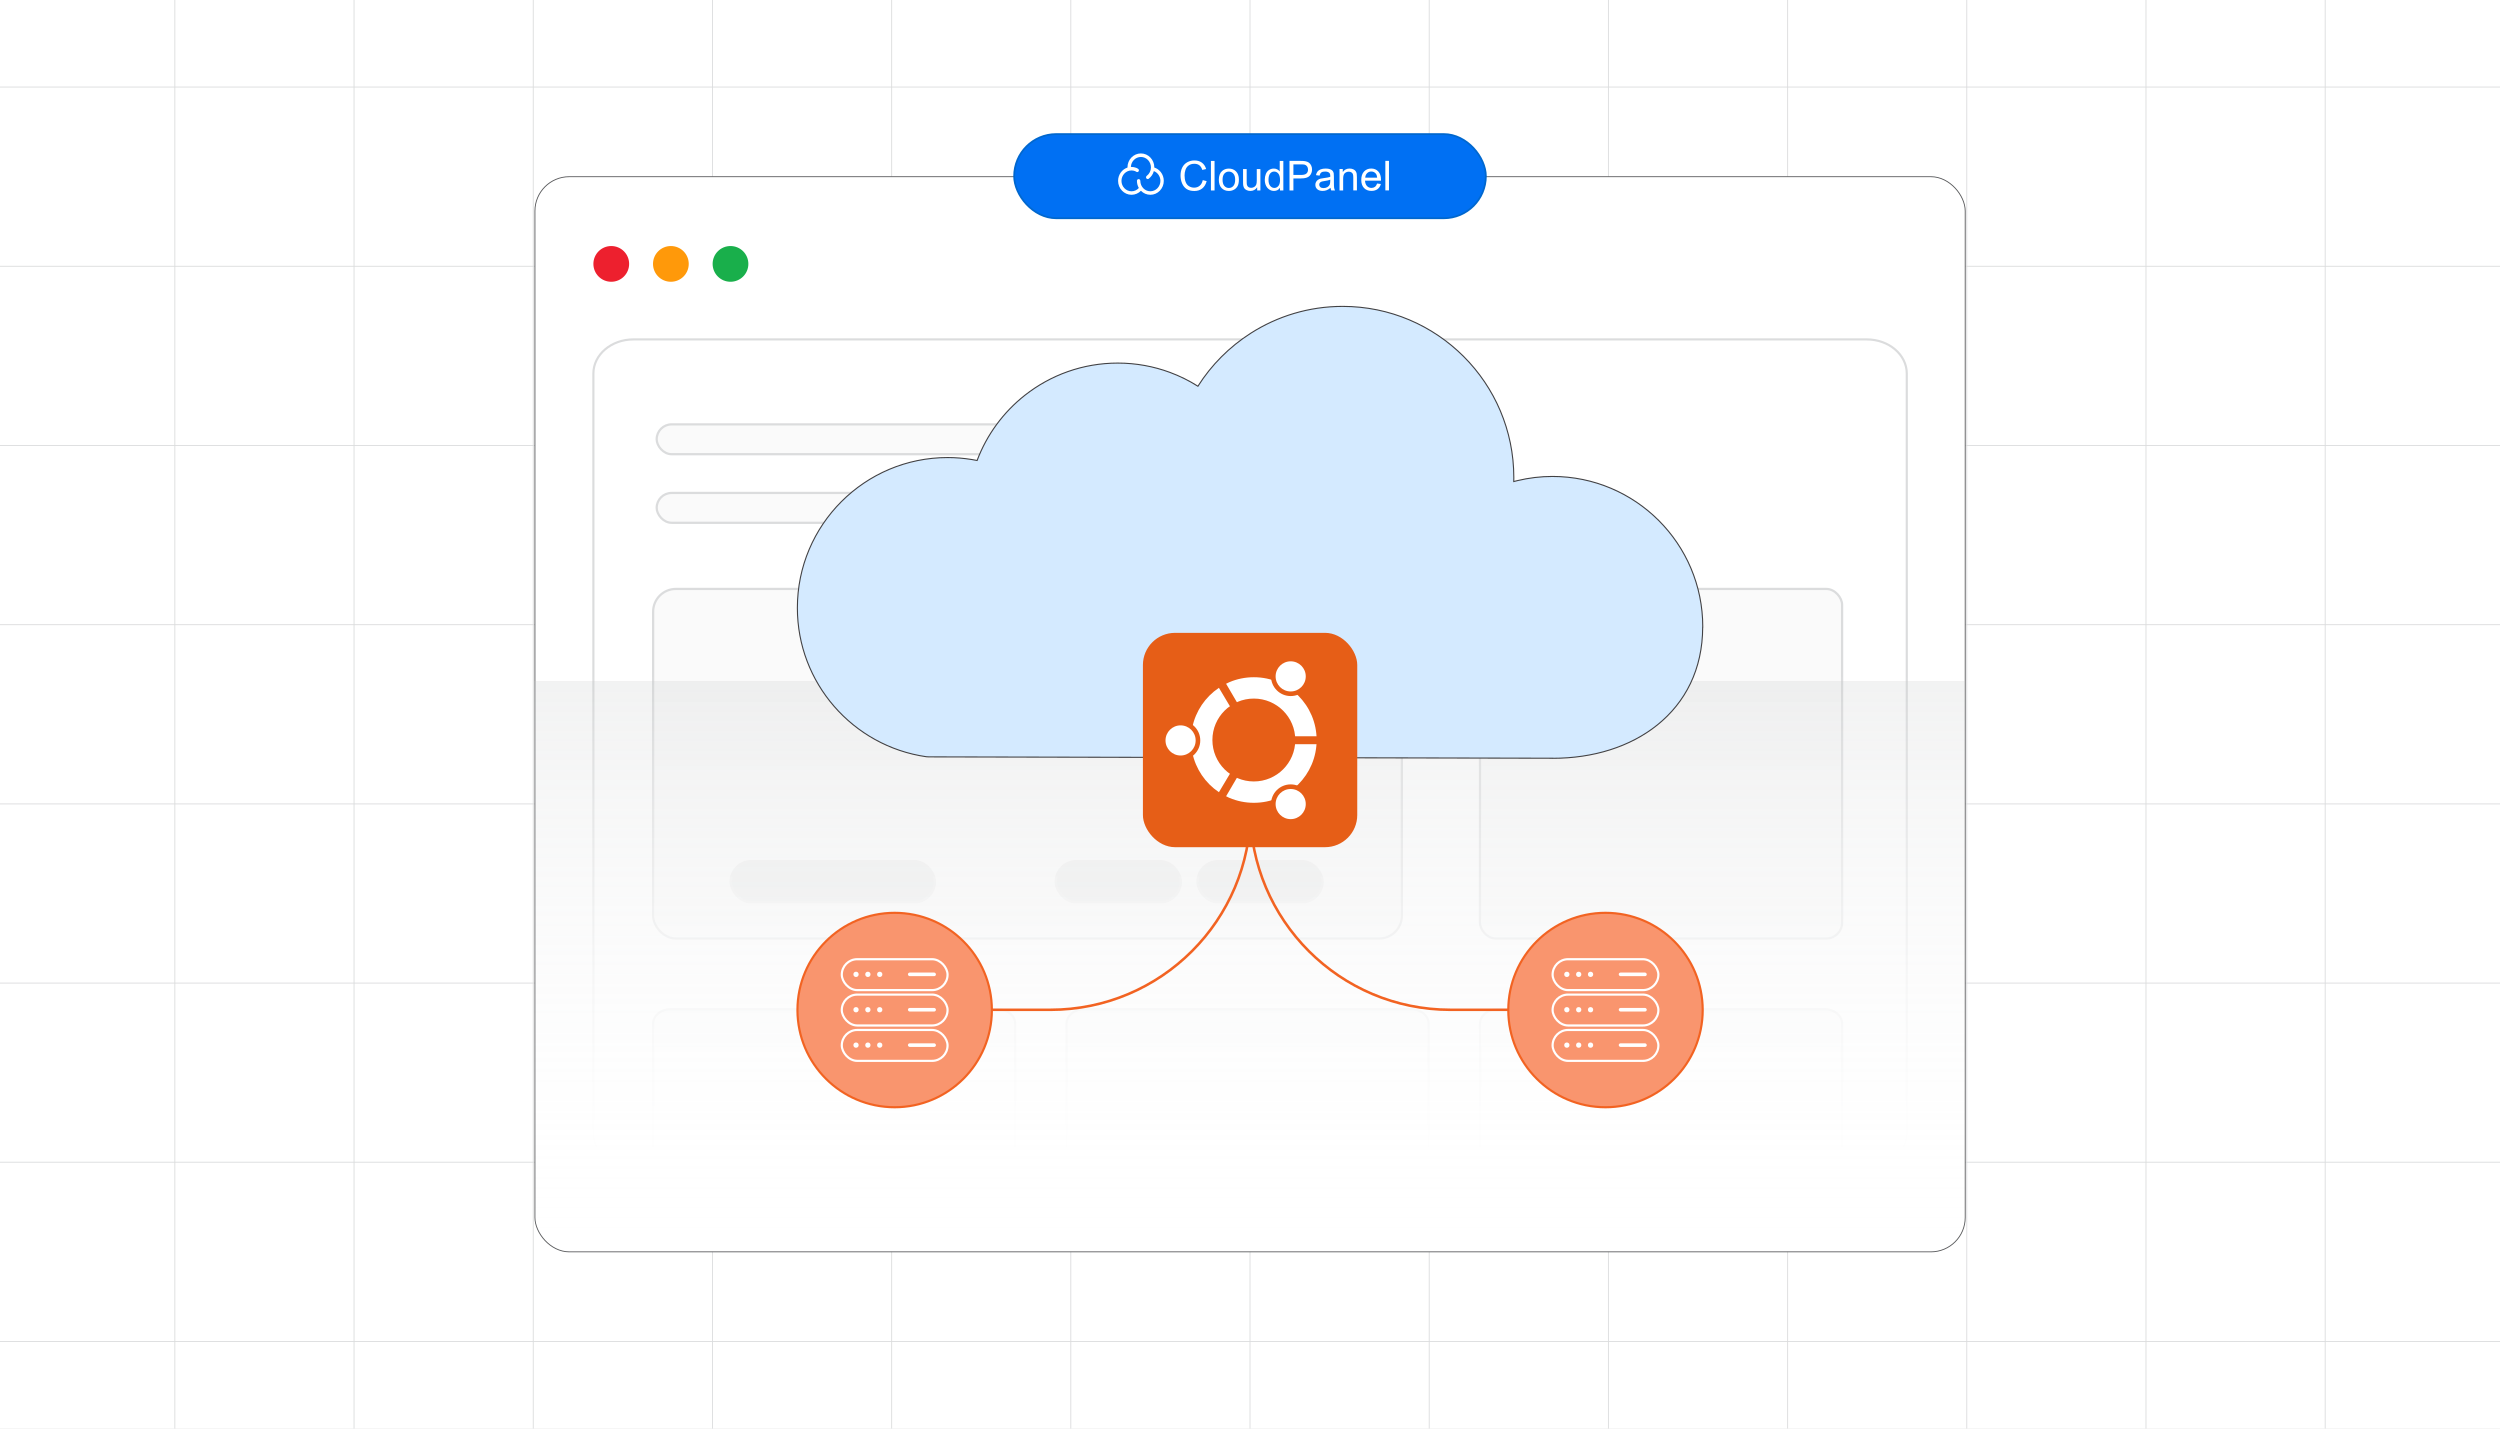<?xml version="1.0" encoding="UTF-8"?><svg id="Layer_1" xmlns="http://www.w3.org/2000/svg" xmlns:xlink="http://www.w3.org/1999/xlink" viewBox="0 0 350 200"><rect x="0" y="0" width="350" height="200" fill="#333333" stroke="none"/><defs><clipPath id="clippath"><rect y="-.349" width="350" height="200.698" fill="none" stroke-width="0"/></clipPath><clipPath id="clippath-1"><rect x="-75.872" y="-.349" width="501.745" height="200.698" fill="none" stroke-width="0"/></clipPath><linearGradient id="linear-gradient" x1="174.634" y1="166.696" x2="174.634" y2="94.212" gradientUnits="userSpaceOnUse"><stop offset="0" stop-color="#fff"/><stop offset=".11" stop-color="#fff" stop-opacity=".982"/><stop offset=".234" stop-color="#fff" stop-opacity=".929"/><stop offset=".365" stop-color="#fff" stop-opacity=".84"/><stop offset=".5" stop-color="#fff" stop-opacity=".717"/><stop offset=".639" stop-color="#fff" stop-opacity=".558"/><stop offset=".78" stop-color="#fff" stop-opacity=".363"/><stop offset=".922" stop-color="#fff" stop-opacity=".137"/><stop offset="1" stop-color="#fff" stop-opacity="0"/></linearGradient><linearGradient id="linear-gradient-2" x1="174.949" y1="175.262" x2="174.949" y2="95.342" gradientUnits="userSpaceOnUse"><stop offset="0" stop-color="#fff" stop-opacity="0"/><stop offset="1" stop-color="#c6c8c9"/></linearGradient></defs><g clip-path="url(#clippath)"><rect width="350" height="200" fill="#fff" stroke-width="0"/><rect x="-75.872" y="-.349" width="501.745" height="200.698" fill="#fff" stroke-width="0"/><g clip-path="url(#clippath-1)"><rect x="-75.872" y="-.349" width="501.745" height="200.698" fill="#fff" stroke-width="0"/><rect x="-75.872" y="-63.067" width="501.745" height="326.137" fill="none" stroke="#dbdcdd" stroke-miterlimit="10" stroke-width=".125"/><polyline points="425.872 187.802 400.795 187.802 375.711 187.802 375.703 187.802 350.619 187.802 350.611 187.802 325.526 187.802 300.442 187.802 300.434 187.802 275.35 187.802 250.273 187.802 250.265 187.802 225.18 187.802 200.096 187.802 200.088 187.802 175.004 187.802 149.919 187.802 149.912 187.802 124.835 187.802 99.75 187.802 99.743 187.802 74.658 187.802 49.573 187.802 49.566 187.802 24.481 187.802 24.474 187.802 -.611 187.802 -25.688 187.802 -50.78 187.802 -75.865 187.802 -75.872 187.802" fill="none" stroke="#dbdcdd" stroke-miterlimit="10" stroke-width=".125"/><polyline points="425.872 162.709 400.795 162.709 375.711 162.709 375.703 162.709 350.619 162.709 350.611 162.709 325.526 162.709 300.442 162.709 300.434 162.709 275.35 162.709 250.273 162.709 250.265 162.709 225.18 162.709 200.096 162.709 200.088 162.709 175.004 162.709 149.919 162.709 149.912 162.709 124.835 162.709 99.75 162.709 99.743 162.709 74.658 162.709 49.573 162.709 49.566 162.709 24.481 162.709 24.474 162.709 -.611 162.709 -25.688 162.709 -50.78 162.709 -75.865 162.709 -75.872 162.709" fill="none" stroke="#dbdcdd" stroke-miterlimit="10" stroke-width=".125"/><polyline points="425.872 137.632 400.795 137.632 375.711 137.632 375.703 137.632 350.619 137.632 350.611 137.632 325.526 137.632 300.442 137.632 300.434 137.632 275.35 137.632 250.273 137.632 250.265 137.632 225.18 137.632 200.096 137.632 200.088 137.632 175.004 137.632 149.919 137.632 149.912 137.632 124.835 137.632 99.75 137.632 99.743 137.632 74.658 137.632 49.573 137.632 49.566 137.632 24.481 137.632 24.474 137.632 -.611 137.632 -25.688 137.632 -50.78 137.632 -75.865 137.632 -75.872 137.632" fill="none" stroke="#dbdcdd" stroke-miterlimit="10" stroke-width=".125"/><polyline points="425.872 112.548 400.795 112.548 375.711 112.548 375.703 112.548 350.619 112.548 350.611 112.548 325.526 112.548 300.442 112.548 300.434 112.548 275.35 112.548 250.273 112.548 250.265 112.548 225.18 112.548 200.096 112.548 200.088 112.548 175.004 112.548 149.919 112.548 149.912 112.548 124.835 112.548 99.75 112.548 99.743 112.548 74.658 112.548 49.573 112.548 49.566 112.548 24.481 112.548 24.474 112.548 -.611 112.548 -25.688 112.548 -50.78 112.548 -75.865 112.548 -75.872 112.548" fill="none" stroke="#dbdcdd" stroke-miterlimit="10" stroke-width=".125"/><polyline points="425.872 87.456 400.795 87.456 375.711 87.456 375.703 87.456 350.619 87.456 350.611 87.456 325.526 87.456 300.442 87.456 300.434 87.456 275.35 87.456 250.273 87.456 250.265 87.456 225.18 87.456 200.096 87.456 200.088 87.456 175.004 87.456 149.919 87.456 149.912 87.456 124.835 87.456 99.75 87.456 99.743 87.456 74.658 87.456 49.573 87.456 49.566 87.456 24.481 87.456 24.474 87.456 -.611 87.456 -25.688 87.456 -50.78 87.456 -75.865 87.456 -75.872 87.456" fill="none" stroke="#dbdcdd" stroke-miterlimit="10" stroke-width=".125"/><polyline points="-75.872 62.364 -75.865 62.364 -50.78 62.364 -25.688 62.364 -.611 62.364 24.474 62.364 24.481 62.364 49.566 62.364 49.573 62.364 74.658 62.364 99.743 62.364 99.75 62.364 124.835 62.364 149.912 62.364 149.919 62.364 175.004 62.364 200.088 62.364 200.096 62.364 225.18 62.364 250.265 62.364 250.273 62.364 275.35 62.364 300.434 62.364 300.442 62.364 325.526 62.364 350.611 62.364 350.619 62.364 375.703 62.364 375.711 62.364 400.795 62.364 425.872 62.364" fill="none" stroke="#dbdcdd" stroke-miterlimit="10" stroke-width=".125"/><polyline points="425.872 37.279 400.795 37.279 375.711 37.279 375.703 37.279 350.619 37.279 350.611 37.279 325.526 37.279 300.442 37.279 300.434 37.279 275.35 37.279 250.273 37.279 250.265 37.279 225.18 37.279 200.096 37.279 200.088 37.279 175.004 37.279 149.919 37.279 149.912 37.279 124.835 37.279 99.75 37.279 99.743 37.279 74.658 37.279 49.573 37.279 49.566 37.279 24.481 37.279 24.474 37.279 -.611 37.279 -25.688 37.279 -50.78 37.279 -75.865 37.279 -75.872 37.279" fill="none" stroke="#dbdcdd" stroke-miterlimit="10" stroke-width=".125"/><polyline points="425.872 12.187 400.795 12.187 375.711 12.187 375.703 12.187 350.619 12.187 350.611 12.187 325.526 12.187 300.442 12.187 300.434 12.187 275.35 12.187 250.273 12.187 250.265 12.187 225.18 12.187 200.096 12.187 200.088 12.187 175.004 12.187 149.919 12.187 149.912 12.187 124.835 12.187 99.75 12.187 99.743 12.187 74.658 12.187 49.573 12.187 49.566 12.187 24.481 12.187 24.474 12.187 -.611 12.187 -25.688 12.187 -50.78 12.187 -75.865 12.187 -75.872 12.187" fill="none" stroke="#dbdcdd" stroke-miterlimit="10" stroke-width=".125"/><polyline points="325.526 -63.071 325.526 -37.982 325.526 -12.893 325.526 12.196 325.526 37.276 325.526 62.365 325.526 87.454 325.526 112.543 325.526 137.632 325.526 162.72 325.526 187.8 325.526 212.889 325.526 237.978 325.526 263.067" fill="none" stroke="#dbdcdd" stroke-miterlimit="10" stroke-width=".125"/><polyline points="300.437 -63.071 300.437 -37.982 300.437 -12.893 300.437 12.196 300.437 37.276 300.437 62.365 300.437 87.454 300.437 112.543 300.437 137.632 300.437 162.72 300.437 187.8 300.437 212.889 300.437 237.978 300.437 263.067" fill="none" stroke="#dbdcdd" stroke-miterlimit="10" stroke-width=".125"/><polyline points="275.348 -63.071 275.348 -37.982 275.348 -12.893 275.348 12.196 275.348 37.276 275.348 62.365 275.348 87.454 275.348 112.543 275.348 137.632 275.348 162.72 275.348 187.8 275.348 212.889 275.348 237.978 275.348 263.067" fill="none" stroke="#dbdcdd" stroke-miterlimit="10" stroke-width=".125"/><polyline points="250.268 -63.071 250.268 -37.982 250.268 -12.893 250.268 12.196 250.268 37.276 250.268 62.365 250.268 87.454 250.268 112.543 250.268 137.632 250.268 162.72 250.268 187.8 250.268 212.889 250.268 237.978 250.268 263.067" fill="none" stroke="#dbdcdd" stroke-miterlimit="10" stroke-width=".125"/><polyline points="225.179 -63.071 225.179 -37.982 225.179 -12.893 225.179 12.196 225.179 37.276 225.179 62.365 225.179 87.454 225.179 112.543 225.179 137.632 225.179 162.72 225.179 187.8 225.179 212.889 225.179 237.978 225.179 263.067" fill="none" stroke="#dbdcdd" stroke-miterlimit="10" stroke-width=".125"/><polyline points="200.09 -63.071 200.09 -37.982 200.09 -12.893 200.09 12.196 200.09 37.276 200.09 62.365 200.09 87.454 200.09 112.543 200.09 137.632 200.09 162.72 200.09 187.8 200.09 212.889 200.09 237.978 200.09 263.067" fill="none" stroke="#dbdcdd" stroke-miterlimit="10" stroke-width=".125"/><polyline points="175.001 -63.071 175.001 -37.982 175.001 -12.893 175.001 12.196 175.001 37.276 175.001 62.365 175.001 87.454 175.001 112.543 175.001 137.632 175.001 162.72 175.001 187.8 175.001 212.889 175.001 237.978 175.001 263.067" fill="none" stroke="#dbdcdd" stroke-miterlimit="10" stroke-width=".125"/><polyline points="149.912 -63.071 149.912 -37.982 149.912 -12.893 149.912 12.196 149.912 37.276 149.912 62.365 149.912 87.454 149.912 112.543 149.912 137.632 149.912 162.72 149.912 187.8 149.912 212.889 149.912 237.978 149.912 263.067" fill="none" stroke="#dbdcdd" stroke-miterlimit="10" stroke-width=".125"/><polyline points="124.833 -63.071 124.833 -37.982 124.833 -12.893 124.833 12.196 124.833 37.276 124.833 62.365 124.833 87.454 124.833 112.543 124.833 137.632 124.833 162.72 124.833 187.8 124.833 212.889 124.833 237.978 124.833 263.067" fill="none" stroke="#dbdcdd" stroke-miterlimit="10" stroke-width=".125"/><polyline points="99.744 -63.071 99.744 -37.982 99.744 -12.893 99.744 12.196 99.744 37.276 99.744 62.365 99.744 87.454 99.744 112.543 99.744 137.632 99.744 162.72 99.744 187.8 99.744 212.889 99.744 237.978 99.744 263.067" fill="none" stroke="#dbdcdd" stroke-miterlimit="10" stroke-width=".125"/><polyline points="74.655 -63.071 74.655 -37.982 74.655 -12.893 74.655 12.196 74.655 37.276 74.655 62.365 74.655 87.454 74.655 112.543 74.655 137.632 74.655 162.72 74.655 187.8 74.655 212.889 74.655 237.978 74.655 263.067" fill="none" stroke="#dbdcdd" stroke-miterlimit="10" stroke-width=".125"/><polyline points="49.566 -63.071 49.566 -37.982 49.566 -12.893 49.566 12.196 49.566 37.276 49.566 62.365 49.566 87.454 49.566 112.543 49.566 137.632 49.566 162.72 49.566 187.8 49.566 212.889 49.566 237.978 49.566 263.067" fill="none" stroke="#dbdcdd" stroke-miterlimit="10" stroke-width=".125"/><polyline points="24.477 -63.071 24.477 -37.982 24.477 -12.893 24.477 12.196 24.477 37.276 24.477 62.365 24.477 87.454 24.477 112.543 24.477 137.632 24.477 162.72 24.477 187.8 24.477 212.889 24.477 237.978 24.477 263.067" fill="none" stroke="#dbdcdd" stroke-miterlimit="10" stroke-width=".125"/><rect x="74.891" y="24.738" width="200.239" height="150.521" rx="4.807" ry="4.807" fill="#fff" stroke="#58595b" stroke-miterlimit="10" stroke-width=".125"/><circle cx="85.576" cy="36.946" r="2.502" fill="#ed202e" stroke-width="0"/><circle cx="93.922" cy="36.946" r="2.502" fill="#ff990a" stroke-width="0"/><circle cx="102.269" cy="36.946" r="2.502" fill="#19af4b" stroke-width="0"/><rect x="91.439" y="82.451" width="104.823" height="48.941" rx="3.185" ry="3.185" fill="#fafafa" stroke="#dbdcdd" stroke-miterlimit="10" stroke-width=".315"/><rect x="207.199" y="82.451" width="50.694" height="48.941" rx="2.215" ry="2.215" fill="#fafafa" stroke="#dbdcdd" stroke-miterlimit="10" stroke-width=".315"/><path d="M257.894,143.336v20.13h-50.692v-20.13c0-1.127,1.071-2.04,2.393-2.04h45.893c1.335,0,2.405.913,2.405,2.04Z" fill="#fafafa" stroke="#dbdcdd" stroke-miterlimit="10" stroke-width=".315"/><path d="M142.127,143.336v20.13h-50.692v-20.13c0-1.127,1.083-2.04,2.405-2.04h45.893c1.322,0,2.393.913,2.393,2.04Z" fill="#fafafa" stroke="#dbdcdd" stroke-miterlimit="10" stroke-width=".315"/><path d="M200.01,143.336v20.13h-50.692v-20.13c0-1.127,1.071-2.04,2.405-2.04h45.893c1.323,0,2.393.913,2.393,2.04Z" fill="#fafafa" stroke="#dbdcdd" stroke-miterlimit="10" stroke-width=".315"/><path d="M266.949,52.295v106.392c0,2.641-2.506,4.777-5.604,4.777H88.678c-3.098,0-5.604-2.136-5.604-4.777V52.295c0-2.641,2.506-4.777,5.604-4.777h172.667c3.098,0,5.604,2.136,5.604,4.777Z" fill="none" stroke="#dbdcdd" stroke-miterlimit="10" stroke-width=".303"/><rect x="102.295" y="120.571" width="28.584" height="5.745" rx="2.873" ry="2.873" fill="#e6e7e7" stroke="#eaeaea" stroke-miterlimit="10" stroke-width=".348"/><rect x="147.806" y="120.571" width="17.506" height="5.745" rx="2.873" ry="2.873" fill="#e6e7e7" stroke="#eaeaea" stroke-miterlimit="10" stroke-width=".348"/><rect x="167.653" y="120.571" width="17.506" height="5.745" rx="2.873" ry="2.873" fill="#e6e7e7" stroke="#eaeaea" stroke-miterlimit="10" stroke-width=".348"/><rect x="91.935" y="59.412" width="94.263" height="4.176" rx="2.088" ry="2.088" fill="#fafafa" stroke="#dbdcdd" stroke-miterlimit="10" stroke-width=".315"/><rect x="91.935" y="69.013" width="48.436" height="4.176" rx="2.088" ry="2.088" fill="#fafafa" stroke="#dbdcdd" stroke-miterlimit="10" stroke-width=".315"/><rect x="81.107" y="94.212" width="187.054" height="72.483" fill="url(#linear-gradient)" stroke-width="0"/><path d="M74.89,114.222v55.832c0,2.876,2.332,5.208,5.208,5.208h189.824c1.911,0,3.584-1.032,4.487-2.57" fill="none" stroke-width="0"/><path d="M99.348,175.262h170.574c1.984,0,3.712-1.111,4.591-2.747.391-.733.617-1.569.617-2.46V59.14" fill="none" stroke-width="0"/><path d="M74.768,95.342h200.362v75.616c0,2.375-1.929,4.304-4.304,4.304H79.072c-2.375,0-4.304-1.929-4.304-4.304v-75.616h0Z" fill="url(#linear-gradient-2)" opacity=".23" stroke-width="0"/><g id="Layer_1-2"><path d="M132.686,64.057c1.103,0,2.22.094,3.342.273.259.041.514.087.767.137,1.367-3.632,3.705-6.785,6.697-9.138,3.582-2.817,8.097-4.498,13.001-4.498,2.558,0,5.015.46,7.292,1.302,1.381.511,2.695,1.163,3.923,1.938,1.887-2.981,4.421-5.521,7.405-7.424,3.726-2.376,8.139-3.753,12.859-3.753,6.617,0,12.607,2.682,16.943,7.019,4.336,4.336,7.019,10.327,7.019,16.943,0,.184-.003.371-.007.559.168-.044.336-.087.506-.127,1.602-.383,3.245-.586,4.902-.586,5.813,0,11.076,2.357,14.886,6.166,3.81,3.81,6.166,9.073,6.166,14.886v.041h-.01c-.013,5.928-2.44,10.553-6.358,13.704-3.798,3.055-8.966,4.662-14.624,4.662v-.01h-.06s-87.296-.189-87.296-.189l-.356-.02c-5.135-.735-9.673-3.323-12.914-7.065-3.2-3.696-5.137-8.509-5.137-13.768,0-5.813,2.357-11.076,6.166-14.886,3.81-3.81,9.073-6.166,14.886-6.166h0Z" fill="#d4eaff" stroke="#414042" stroke-miterlimit="10" stroke-width=".153"/></g><circle cx="125.253" cy="141.405" r="13.609" fill="#f9956e" stroke="#f26322" stroke-miterlimit="10" stroke-width=".305"/><rect x="117.85" y="134.29" width="14.807" height="4.325" rx="2.162" ry="2.162" fill="none" stroke="#fff" stroke-miterlimit="10" stroke-width=".305"/><circle cx="119.843" cy="136.41" r=".369" fill="#fff" stroke-width="0"/><circle cx="121.503" cy="136.41" r=".369" fill="#fff" stroke-width="0"/><circle cx="123.162" cy="136.41" r=".369" fill="#fff" stroke-width="0"/><rect x="127.11" y="136.159" width="3.922" height=".503" rx=".251" ry=".251" fill="#fff" stroke-width="0"/><rect x="117.85" y="139.243" width="14.807" height="4.325" rx="2.162" ry="2.162" fill="none" stroke="#fff" stroke-miterlimit="10" stroke-width=".305"/><circle cx="119.843" cy="141.363" r=".369" fill="#fff" stroke-width="0"/><circle cx="121.503" cy="141.363" r=".369" fill="#fff" stroke-width="0"/><circle cx="123.162" cy="141.363" r=".369" fill="#fff" stroke-width="0"/><rect x="127.11" y="141.112" width="3.922" height=".503" rx=".251" ry=".251" fill="#fff" stroke-width="0"/><rect x="117.85" y="144.196" width="14.807" height="4.325" rx="2.162" ry="2.162" fill="none" stroke="#fff" stroke-miterlimit="10" stroke-width=".305"/><circle cx="119.843" cy="146.317" r=".369" fill="#fff" stroke-width="0"/><circle cx="121.503" cy="146.317" r=".369" fill="#fff" stroke-width="0"/><circle cx="123.162" cy="146.317" r=".369" fill="#fff" stroke-width="0"/><rect x="127.11" y="146.065" width="3.922" height=".503" rx=".251" ry=".251" fill="#fff" stroke-width="0"/><circle cx="224.769" cy="141.405" r="13.609" fill="#f9956e" stroke="#f26322" stroke-miterlimit="10" stroke-width=".305"/><rect x="217.365" y="134.29" width="14.807" height="4.325" rx="2.162" ry="2.162" fill="none" stroke="#fff" stroke-miterlimit="10" stroke-width=".305"/><circle cx="219.358" cy="136.41" r=".369" fill="#fff" stroke-width="0"/><circle cx="221.018" cy="136.41" r=".369" fill="#fff" stroke-width="0"/><circle cx="222.678" cy="136.41" r=".369" fill="#fff" stroke-width="0"/><rect x="226.625" y="136.159" width="3.922" height=".503" rx=".251" ry=".251" fill="#fff" stroke-width="0"/><rect x="217.365" y="139.243" width="14.807" height="4.325" rx="2.162" ry="2.162" fill="none" stroke="#fff" stroke-miterlimit="10" stroke-width=".305"/><circle cx="219.358" cy="141.363" r=".369" fill="#fff" stroke-width="0"/><circle cx="221.018" cy="141.363" r=".369" fill="#fff" stroke-width="0"/><circle cx="222.678" cy="141.363" r=".369" fill="#fff" stroke-width="0"/><rect x="226.625" y="141.112" width="3.922" height=".503" rx=".251" ry=".251" fill="#fff" stroke-width="0"/><rect x="217.365" y="144.196" width="14.807" height="4.325" rx="2.162" ry="2.162" fill="none" stroke="#fff" stroke-miterlimit="10" stroke-width=".305"/><circle cx="219.358" cy="146.317" r=".369" fill="#fff" stroke-width="0"/><circle cx="221.018" cy="146.317" r=".369" fill="#fff" stroke-width="0"/><circle cx="222.678" cy="146.317" r=".369" fill="#fff" stroke-width="0"/><rect x="226.625" y="146.065" width="3.922" height=".503" rx=".251" ry=".251" fill="#fff" stroke-width="0"/><path d="M175.086,113.337h0c0,15.483-12.552,28.035-28.035,28.035h-8.189" fill="none" stroke="#f26322" stroke-miterlimit="10" stroke-width=".361"/><path d="M175.029,113.337h0c0,15.483,12.552,28.035,28.035,28.035h8.189" fill="none" stroke="#f26322" stroke-miterlimit="10" stroke-width=".361"/><rect x="160.008" y="88.599" width="30.007" height="30.007" rx="4.501" ry="4.501" fill="#e65e17" stroke-width="0"/><circle cx="175.538" cy="103.602" r="8.791" fill="#fff" stroke-width="0"/><circle cx="175.538" cy="103.602" r="5.802" fill="#e65e17" stroke-width="0"/><circle cx="165.282" cy="103.661" r="2.755" fill="#e65e17" stroke-width="0"/><circle cx="180.696" cy="112.569" r="2.755" fill="#e65e17" stroke-width="0"/><circle cx="180.696" cy="94.694" r="2.755" fill="#e65e17" stroke-width="0"/><circle cx="180.696" cy="94.694" r="2.11" fill="#fff" stroke-width="0"/><circle cx="180.696" cy="112.569" r="2.11" fill="#fff" stroke-width="0"/><circle cx="165.282" cy="103.661" r="2.11" fill="#fff" stroke-width="0"/><path d="M184.622,104.188v-1.113h-3.516v1.113h3.516ZM170.498,111.162l.996.586,1.817-3.106-.996-.527-1.817,3.047ZM171.495,95.456l-.996.586,1.817,3.047.996-.527-1.817-3.106Z" fill="#e65e17" stroke-width="0"/></g><rect x="141.981" y="18.772" width="66.038" height="11.782" rx="5.891" ry="5.891" fill="#0070f3" stroke="#0067ce" stroke-miterlimit="10" stroke-width=".251"/><path d="M162.504,24.082c-.231-.294-.545-.512-.9-.628v-.023c0-1.075-.841-1.952-1.878-1.952-1.038,0-1.879.875-1.879,1.952v.027c-.76.249-1.314.989-1.314,1.861,0,1.075.842,1.952,1.879,1.952.497-.001.974-.204,1.32-.562.345.358.821.561,1.319.562,1.035,0,1.879-.875,1.879-1.952,0-.45-.152-.889-.425-1.237ZM161.049,26.779c-.774,0-1.404-.654-1.404-1.459.002-.133-.105-.243-.237-.246-.131.002-.238.111-.238.241v.005c0,.365.098.707.265.999-.26.293-.633.461-1.025.462-.774,0-1.405-.655-1.405-1.459s.63-1.459,1.405-1.459c.168,0,.331.031.487.089.002,0,.003.002.005.002.054.019.13.056.154.077.042.038.097.06.154.06.07,0,.136-.032.179-.086.085-.103.073-.257-.026-.347-.104-.091-.265-.153-.305-.168-.206-.079-.425-.118-.646-.118-.03,0-.06,0-.09.002.032-.777.648-1.399,1.405-1.399.774,0,1.404.654,1.404,1.459.002.467-.217.908-.591,1.189-.106.081-.13.232-.056.342.046.066.12.104.194.104.048,0,.095-.015.138-.046.354-.266.609-.643.722-1.071.542.209.919.754.919,1.369-.002.802-.632,1.457-1.408,1.457Z" fill="#fff" stroke-width="0"/><g isolation="isolate"><path d="M168.385,25.217l.547.138c-.115.45-.321.793-.619,1.029-.298.236-.663.355-1.093.355-.446,0-.809-.091-1.088-.272-.28-.181-.492-.444-.638-.789-.146-.344-.219-.713-.219-1.108-0-.431.082-.806.246-1.128.164-.321.399-.565.702-.731s.638-.25,1.003-.25c.414,0,.762.105,1.044.315.282.211.478.507.59.889l-.539.127c-.096-.301-.235-.52-.418-.657-.183-.137-.412-.205-.688-.205-.318,0-.584.076-.797.229-.214.152-.364.357-.45.614-.086.257-.129.522-.129.794,0,.351.052.659.154.921.103.263.263.459.479.589.216.129.451.194.703.194.307,0,.566-.089.779-.266.213-.177.356-.439.431-.787Z" fill="#fff" stroke-width="0"/><path d="M169.531,26.666l-.002-4.136h.508l.002,4.136h-.508Z" fill="#fff" stroke-width="0"/><path d="M170.637,25.168c0-.555.154-.966.463-1.233.258-.222.572-.333.942-.333.412-0.0.749.134,1.01.404.261.27.392.643.392,1.119,0,.386-.057.689-.173.91s-.284.393-.505.515-.462.184-.724.184c-.419,0-.758-.134-1.017-.403-.259-.269-.388-.656-.389-1.163ZM171.159,25.168c0,.384.084.671.252.862.167.191.378.287.632.287.252,0,.462-.097.629-.288.168-.192.251-.484.251-.877-0-.371-.084-.651-.253-.842s-.378-.286-.628-.286c-.254,0-.465.095-.632.285-.167.19-.251.477-.251.861Z" fill="#fff" stroke-width="0"/><path d="M176.004,26.664l-0-.44c-.233.339-.55.508-.951.508-.177,0-.342-.034-.495-.101-.153-.068-.268-.153-.342-.255-.074-.103-.127-.228-.157-.377-.021-.099-.031-.258-.031-.474l-.001-1.856h.508l.001,1.662c0,.265.01.444.031.536.032.134.099.239.203.315.104.076.232.114.384.114s.295-.039.429-.117.228-.184.283-.32c.056-.134.083-.329.083-.585l-.001-1.605h.508l.001,2.996h-.454Z" fill="#fff" stroke-width="0"/><path d="M179.197,26.663v-.378c-.19.297-.469.446-.838.446-.239 0-.458-.066-.658-.197-.201-.131-.356-.316-.466-.552-.11-.236-.165-.507-.165-.814-0-.299.05-.57.149-.814.1-.243.249-.43.448-.56s.422-.195.669-.195c.18,0,.341.038.482.114.141.076.256.175.344.298l-0-1.484.505-0.0.002,4.136-.471 0ZM177.591,25.168c0,.384.081.67.243.861s.353.284.573.284c.222,0,.41-.091.565-.273.155-.181.233-.458.233-.831,0-.41-.079-.711-.237-.903-.158-.192-.352-.288-.584-.288-.226 0-.414.093-.566.277s-.227.475-.227.872Z" fill="#fff" stroke-width="0"/></g><g isolation="isolate"><path d="M180.531,26.662l-.002-4.136,1.56-0c.275,0,.485.013.629.04.203.034.373.098.511.193s.248.228.332.399c.084.171.126.359.126.564,0,.352-.112.649-.336.893s-.628.366-1.213.366l-1.061 0.0.001,1.682h-.547ZM181.078,24.493l1.069-0c.354,0,.604-.066.753-.198.148-.131.223-.317.223-.556,0-.173-.044-.321-.131-.444-.087-.123-.203-.205-.346-.244-.092-.025-.263-.037-.511-.037l-1.058 0.0 0,1.478Z" fill="#fff" stroke-width="0"/><path d="M186.276,26.291c-.188.161-.369.273-.543.339-.174.066-.361.099-.56.099-.329 0-.582-.08-.759-.241-.177-.161-.265-.366-.265-.617,0-.147.033-.281.1-.402.067-.121.154-.218.263-.292.108-.073.23-.129.365-.166.1-.026.25-.052.451-.076.41-.049.712-.107.906-.175.002-.07.003-.114.003-.132-0-.207-.048-.353-.144-.438-.13-.115-.322-.172-.578-.172-.239,0-.415.042-.529.126-.114.084-.198.232-.253.445l-.497-.068c.045-.213.119-.384.223-.515.103-.131.253-.231.448-.302.196-.071.422-.106.68-.106.256,0,.464.03.624.09.16.06.277.136.353.227.075.091.128.206.158.346.017.086.025.242.025.468l0.0.677c0,.472.011.771.033.896.022.125.065.245.128.36h-.53c-.052-.105-.086-.228-.102-.37ZM186.233,25.157c-.184.075-.461.139-.829.192-.209.03-.356.065-.443.102-.086.038-.153.093-.2.165s-.07.153-.07.241c0,.135.051.248.153.339.103.09.253.135.451.135.196,0,.369-.042.522-.128s.264-.203.336-.351c.054-.114.082-.284.082-.508v-.186Z" fill="#fff" stroke-width="0"/><path d="M187.534,26.66l-.001-2.996h.457l0.0.426c.22-.329.537-.494.953-.494.18,0,.346.032.498.097s.265.15.34.255.128.23.158.375c.019.094.028.259.028.494l.001,1.842-.508 0-.001-1.823c0-.207-.02-.361-.059-.464-.04-.102-.109-.184-.21-.245s-.219-.091-.354-.091c-.216,0-.403.069-.56.206-.157.137-.235.398-.235.782l.001,1.636h-.508Z" fill="#fff" stroke-width="0"/><path d="M192.799,25.693l.524.065c-.083.307-.236.545-.46.714s-.51.254-.858.255c-.438,0-.786-.135-1.042-.405-.257-.269-.386-.648-.386-1.135-0-.504.129-.895.389-1.174s.596-.418,1.01-.418c.401-0.0.728.136.982.408.254.273.381.656.381,1.151,0,.03-.001.075-.003.135l-2.235.001c.019.329.112.582.28.756.168.175.376.263.626.263.186-0.0.345-.05.477-.147s.236-.254.313-.468ZM191.131,24.872l1.673-0c-.022-.252-.086-.441-.192-.567-.162-.196-.371-.293-.629-.293-.233,0-.429.078-.588.234-.159.156-.247.365-.264.626Z" fill="#fff" stroke-width="0"/><path d="M193.95,26.658l-.001-4.136.508-0.0.001,4.136-.508 0Z" fill="#fff" stroke-width="0"/></g></g></svg>